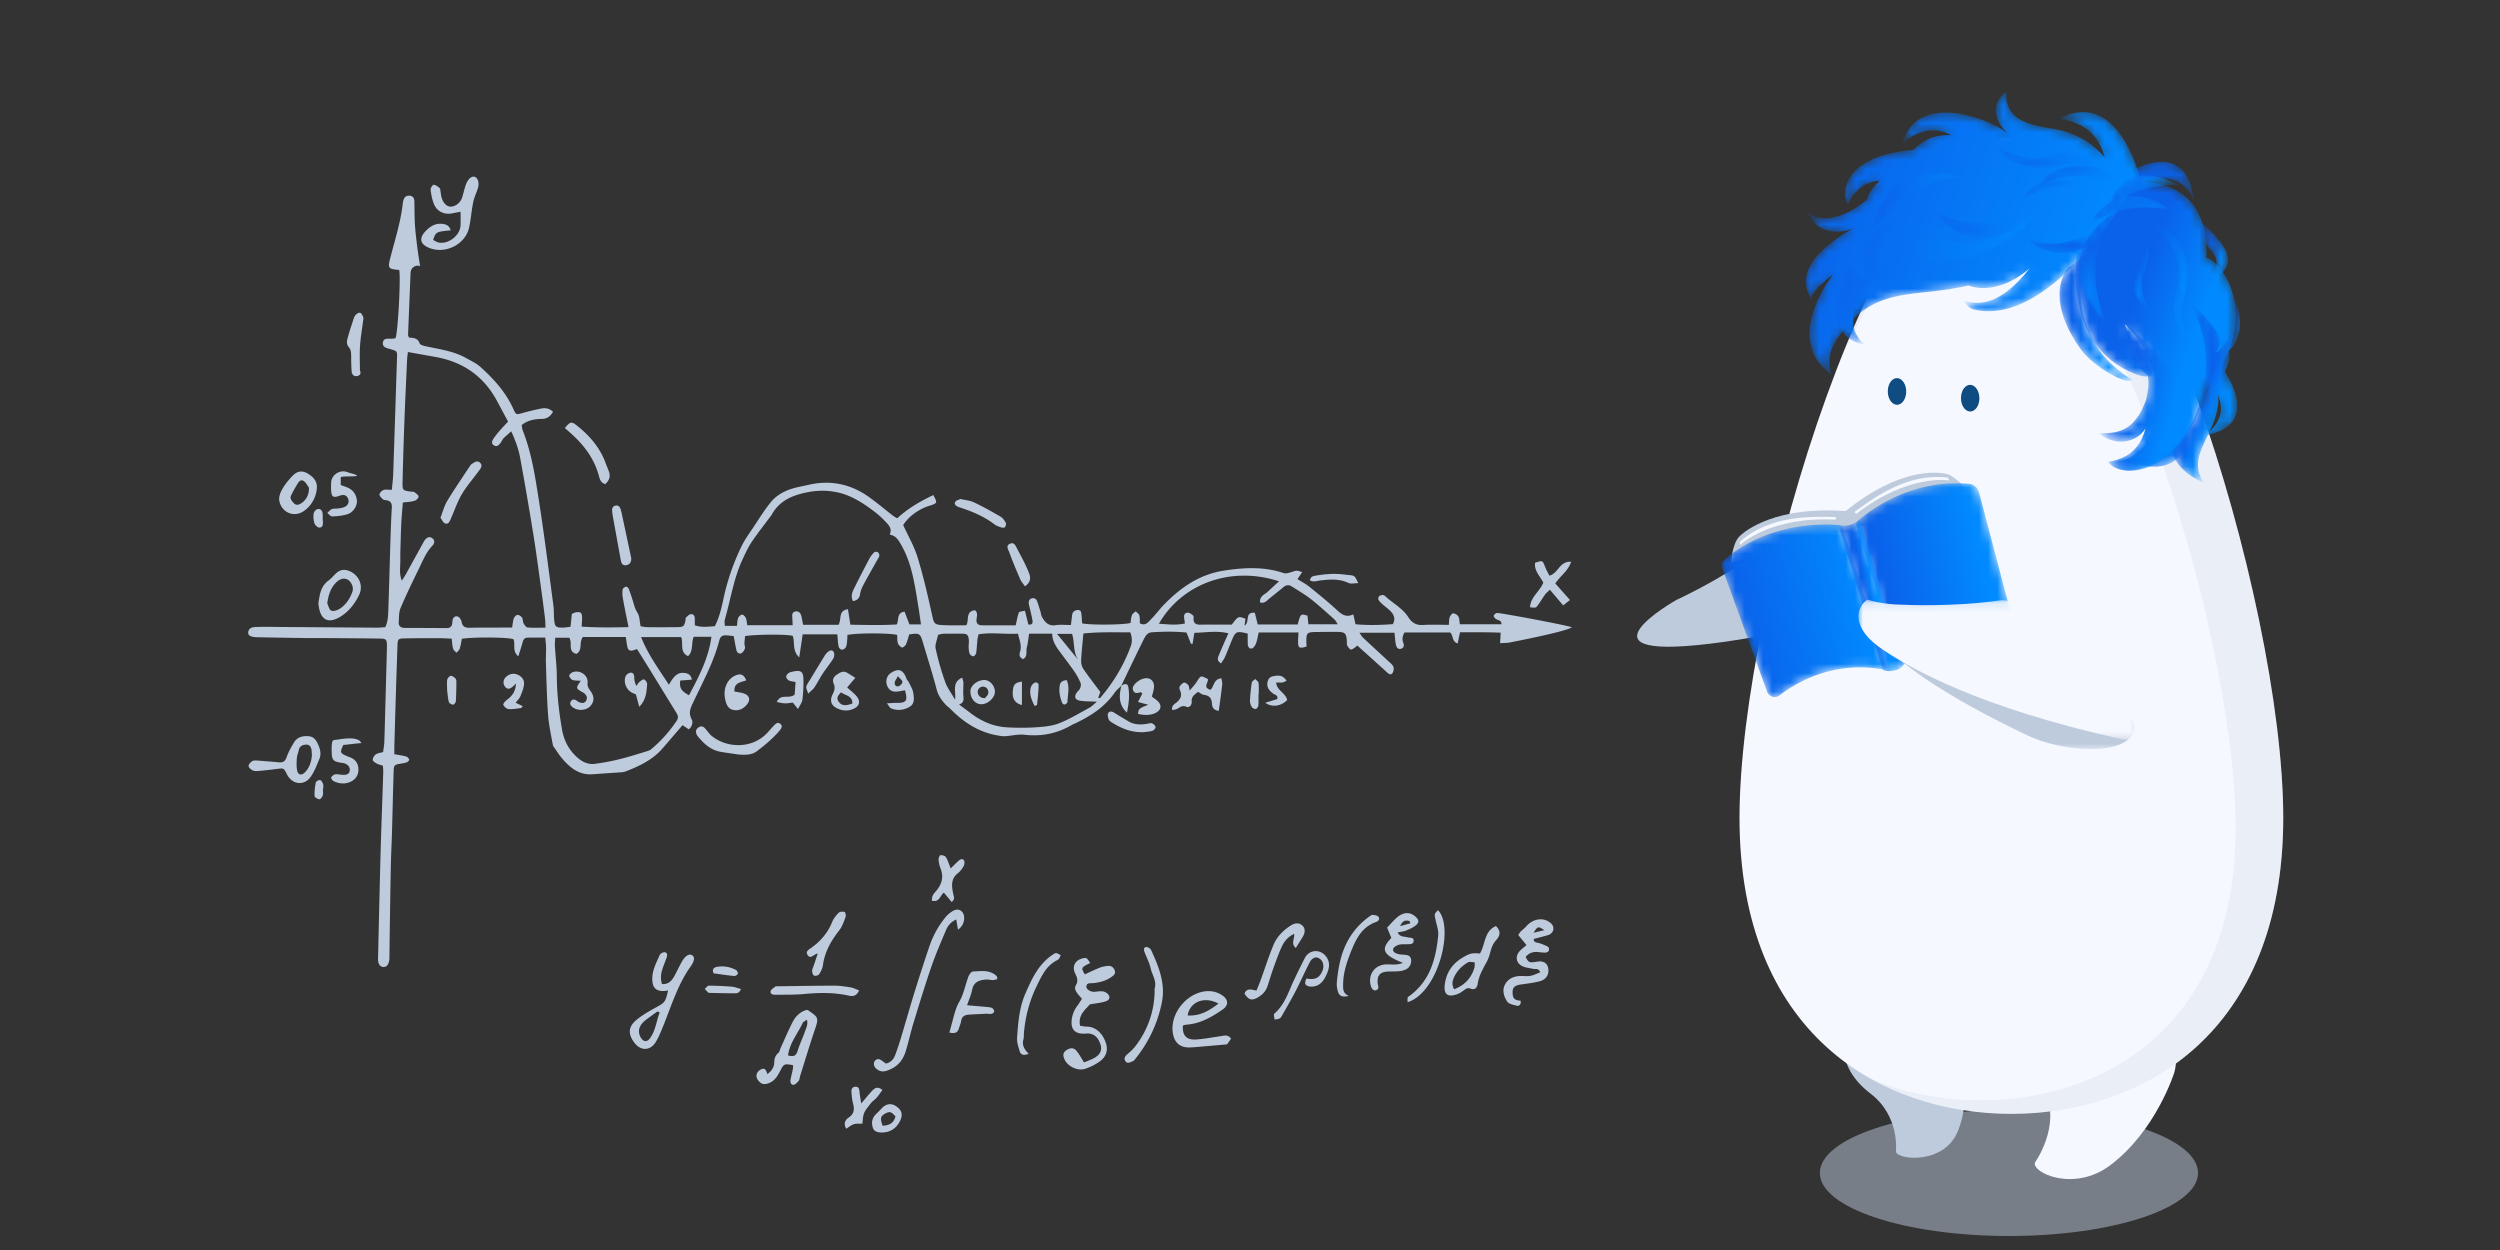 <svg xmlns="http://www.w3.org/2000/svg" xmlns:xlink="http://www.w3.org/1999/xlink" width="272px" height="136px" viewBox="0 0 272 136"><rect x="0" y="0" width="272" height="136" fill="#333333" stroke="none"/><defs><path id="a" d="M.031 4.276c.217 2.399 1.91 3.293 2.98 3.665C2.298 4.171 4.17.325 4.17.325S-.315.421.03 4.275"/><path id="d" d="M.295 2.798C.513 4.35 1.421 4.988 2.1 5.114 2.02 2.65 2.888.118 2.888.118h-.045C2.47.118-.065.212.296 2.798"/><path id="g" d="M4.144.294c-.14 1.365.118 4.27-3.82 6.797.42.115 4.37 2.087 6.454-1.456C8.758 2.267 4.563.284 4.173.284c-.017 0-.026.003-.029.01"/><path id="j" d="M.284 4.756c.272.075 2.798 1.158 4.153-1.146C5.779 1.328 2.853.23 2.853.23S2.98 2.454.283 4.756"/><path id="m" d="M4.332 2.146C1.712 3.295-.591 9.243.14 14.381c.62 4.36 2.566 7.248 6.275 8.757 1.334.542 1.887.228 2.034.038-.005-.177-3.185-4.824-3.033-5.421 5.852 5.832 3.839 15.244-1.756 14.965-.129.27 1.133 1.172 2.77.896 6.278-1.06 7.702-8.694 7.702-8.694 6.723-8.43 1.326-14.376.11-14.363.26-6.794-3.83-8.085-6.895-8.321.698-.217 4.082-1.356 5.55 2.016C12.486 1.032 11.004.073 9.385.073c-2.38 0-5.053 2.073-5.053 2.073"/><path id="p" d="M4.967 7.106c.44-.62.779-1.47-.283-2.832-.75-.963-1.114-1.333-2.38-2.468 3.19 6.61 1.185 12.543-2.102 15.933.255 1.268 1.238 2.559 3.536 3.594-1.345-1.829-.49-3.414.39-5.248 5.835-1.324 1.928-6.647 1.845-6.899.398-.73.6-1.546.426-2.23 1.698-1.653 1.514-4.321.123-6.757.648 1.968.6 5.952-1.555 6.907m-.04 7.073c.382-1.185.39-1.956.274-2.455.43.94.729 2.48-.89 3.975.227-.485.444-.989.616-1.52"/><path id="s" d="M5.575 6.175c.17 1.03.075 1.39-.168 2.631-1.313 3.695-3.398 3.656-5.084 3.67 1.562 1.434 4.034 1.1 5.005-.525-.6 2.34-2.08 3.307-4.035 3.617.634 1.32 5.23 2.198 8.849-3.392.73-1.128 1.111-4.436-7.408-12.052-.58 2.282 1.333 4.909 2.841 6.051"/><path id="v" d="M6.995 8.37C6.27 10.742 5.88 13.21 9 15.56c-1.297-1.63-2.012-3.005-1.461-5.253C10.072 2.325 2.178.494.304.306c5.565 1.644 7.318 5.27 6.691 8.063"/><path id="y" d="M1.762 3.344C.45 7.039.952 8.224 2.933 9.47c-.79-.727-1.347-2.728-.924-3.965C4.122.68.089.045.089.045c1.066.597 1.794 2.048 1.673 3.299"/><path id="B" d="M1.347 3.162C3.15 5.022.742 6.507.664 6.92 3.924 5.449 4.434 3.723.36.2c0 0-.618 1.12.987 2.962"/><path id="E" d="M21.962 4.607C19.92 2.913 11.936-.007 10.522 5.73c1.763-1.62 3.752-1.81 5.29-.928-2.734-.131-3.76 1.38-4.145 1.608-7 .548-8.055 4.187-7.1 5.99C5.33 10.503 7 9.725 8.026 9.768c-.451.445-1.297 1.35-1.355 2.018-2.31 1.981-4.968 2.67-6.41 1.473 1.063 2.582 3.76 2.165 4.884 1.686-4.14 2.358-6.212 4.947-4.596 7.668 0 0 .062-.938 2.39-2.628-.674.905-5.302 7.249-.108 10.916-.931-2.566.726-4.424 2.834-6.575 3.412-2.833 6.788-1.962 12.024-3.164 1.842.682 4.35.121 6.649-1.864-3.16 4.06-5.503 3.858-6.566 3.656-.293-.056-.49-.111-.578-.078.245.382.59.734.97.867 9.006 2.27 18.141-14.43 18.141-14.43S33.959-.44 27.51 3.032c4.155.466 4.79 3.549 5.01 4.179-1.212-1.396-2.98-2.668-5.525-3.09-2.546-.423-5.434-.864-5.158-4.121-1.752 1.438-1.4 3.14.124 4.607"/><path id="H" d="M3.68 8.02c-.932.084-1.835-.714-1.643-1.633-1.56 2.135-3.672 8.131 1.42 9.036-1.673-1.034-2.358-4.3 1.223-7.126-.147.872.62 1.71 1.726 1.447-1.502-1.983 1.939-2.136 3.106-3.78 1.47 1.205 7.262.274 11.012-3.103.423-.396 1.191-1.338 1.284-1.74-2.133 1.746-7.586 4.28-10.094 2.532 1.01-.026 2.593-1.475 2.806-2.954-3.526 3.923-8.983 2.214-9.242 6.625C3.15 4.045 8.443 1.136 9.282.171 2.862 2.854 2.387 5.516 3.679 8.02"/><path id="K" d="M.268 6.755C2.168 4.321 4.64.92 10.257.585c0 0-1.242-.381-2.857-.381-2.664 0-6.342 1.04-7.132 6.551"/><path id="N" d="M6.07 2.942c4.558-1.036 5.326.262 6.629 3.417-.355-1.77-.824-6.018-6.756-4.67-1.697.63-4.798.042-5.891-1.34 0 0 1.182 3.149 6.019 2.593"/><path id="Q" d="M11.723.768c.733-.487-1.902.651-3.72.821C3.325 2.09 1.4 1.316.157.297c4.492 6.696 11.565.47 11.565.47"/><path id="T" d="M.315 2.364C3.608-.217 7.531 1.307 7.531 1.307S6.668.726 5.895.367A6.08 6.08 0 0 0 4.155.1C1.89.1.537 1.557.316 2.364"/><path id="W" d="M.094 2.301c5.156-2.651 10.02.388 10.02.388s-1.003-1-1.945-1.678C6.891.35 5.701.096 4.645.096c-2.4 0-4.103 1.32-4.55 2.205"/><path id="Z" d="M2.826.255c-.428.509-1.301 1.293-1.722 1.419C-.201 3.342-.474 6.49 2.491 10.587c1.399 1.927 5.242 4.062 5.557 3.277-1.332-.768-2.775-2.082-3.492-3.131C1.582 6.376 2.43 2.425 3.017.22c.018-.067.008-.09-.015-.09-.054 0-.176.126-.176.126"/><path id="ac" d="M2.738 3.247C1.99 3.15 1.34 3.003.136 2.514c1.053 1.112 2.499 1.593 3.559 1.753 2.65.152 4.232-.862 6.005-3.984-3.994 3.502-6.962 2.964-6.962 2.964"/><path id="af" d="M1.283 3.475C-.353 6.57.136 9.01 3.319 12.822c-2.485-6.677-.165-9.94-.165-9.94.532-.844 1.08-1.542 2.38-2.72-2.044.66-3.464 2.131-4.25 3.313"/><path id="ai" d="M.28 4.218C2.21 2.155 4.3 1.046 8.298 1.076 6.859.346 5.672.058 4.693.058.979.058.279 4.218.279 4.218"/><path id="al" d="M.304 3.452C2.822 1.917 5.215 1.243 9.162 1.85 7.63.77 6.289.374 5.145.374 1.96.374.304 3.452.304 3.452"/><path id="ao" d="M.318 4.121A.9.9 0 0 0 0 4.797v.01a.86.86 0 0 0 .052.29L4.927 18.52a.874.874 0 0 0 1.353.4c1.75-1.353 5.887-3.866 11.417-2.795.178.034.33-.13.276-.303L13.34 1.22c-.154-.487-.125-.804-.634-.845a16.72 16.72 0 0 0-1.342-.052C8.739.323 4.12.875.318 4.121"/><path id="ar" d="M.326 4.128a.531.531 0 0 0-.155.554l4.616 15a.297.297 0 0 0 .498.116c4.215-4.256 9.425-4.27 11.352-4.104a.532.532 0 0 0 .561-.665L13.516 1.034A1.287 1.287 0 0 0 12.38.078c-.44-.036-.871-.053-1.294-.053C5.332.025 1.34 3.223.326 4.128"/><path id="au" d="M.095.764C.082.761 4.84 16.307 4.907 16.444c.143.393 1.937.28 2.282-.479C6.494 13.081 2.406.16 2.406.16s-.902.945-2.31.604"/><path id="ax" d="M.339.34h28.586v13.755H.34z"/><path id="az" d="M.007.112h30.427v15.23H.007z"/><linearGradient id="b" x1="35.538%" x2="64.232%" y1="36.58%" y2="51.853%"><stop offset="0%" stop-color="#0A62EB"/><stop offset="100%" stop-color="#018AFF"/></linearGradient><linearGradient id="e" x1="36.113%" x2="62.879%" y1="37.066%" y2="51.86%"><stop offset="0%" stop-color="#0A62EB"/><stop offset="100%" stop-color="#018AFF"/></linearGradient><linearGradient id="h" x1="19.418%" x2="90.824%" y1="42.601%" y2="64.763%"><stop offset="0%" stop-color="#0A62EB"/><stop offset="100%" stop-color="#018AFF"/></linearGradient><linearGradient id="k" x1="20.297%" x2="89.542%" y1="43.363%" y2="65.004%"><stop offset="0%" stop-color="#0A62EB"/><stop offset="100%" stop-color="#018AFF"/></linearGradient><linearGradient id="n" x1="34.604%" x2="62.831%" y1="42.357%" y2="58.157%"><stop offset="0%" stop-color="#0A62EB"/><stop offset="100%" stop-color="#018AFF"/></linearGradient><linearGradient id="q" x1="43.71%" x2="56.556%" y1="43.115%" y2="53.752%"><stop offset="0%" stop-color="#0A62EB"/><stop offset="100%" stop-color="#018AFF"/></linearGradient><linearGradient id="t" x1="31.688%" x2="69.878%" y1="45.868%" y2="63.801%"><stop offset="0%" stop-color="#0A62EB"/><stop offset="100%" stop-color="#018AFF"/></linearGradient><linearGradient id="w" x1="27.456%" x2="72.696%" y1="38.008%" y2="61.07%"><stop offset="0%" stop-color="#0A62EB"/><stop offset="100%" stop-color="#018AFF"/></linearGradient><linearGradient id="z" x1="41.768%" x2="58.244%" y1="41.993%" y2="57.864%"><stop offset="0%" stop-color="#0A62EB"/><stop offset="100%" stop-color="#018AFF"/></linearGradient><linearGradient id="C" x1="34.662%" x2="60.416%" y1="45.447%" y2="62.1%"><stop offset="0%" stop-color="#0A62EB"/><stop offset="100%" stop-color="#018AFF"/></linearGradient><linearGradient id="F" x1="1.805%" x2="90.44%" y1="41.688%" y2="63.611%"><stop offset="0%" stop-color="#0A62EB"/><stop offset="100%" stop-color="#018AFF"/></linearGradient><linearGradient id="I" x1="7.379%" x2="87.782%" y1="41.326%" y2="57.852%"><stop offset="0%" stop-color="#0A62EB"/><stop offset="100%" stop-color="#018AFF"/></linearGradient><linearGradient id="L" x1="11.035%" x2="87.836%" y1="43.827%" y2="58.463%"><stop offset="0%" stop-color="#0A62EB"/><stop offset="100%" stop-color="#018AFF"/></linearGradient><linearGradient id="O" x1="-0.905%" x2="104.042%" y1="40.189%" y2="54.681%"><stop offset="0%" stop-color="#0A62EB"/><stop offset="100%" stop-color="#018AFF"/></linearGradient><linearGradient id="R" x1="1.396%" x2="94.443%" y1="45.201%" y2="52.378%"><stop offset="0%" stop-color="#0A62EB"/><stop offset="100%" stop-color="#018AFF"/></linearGradient><linearGradient id="U" x1="6.716%" x2="95.005%" y1="47.667%" y2="55.716%"><stop offset="0%" stop-color="#0A62EB"/><stop offset="100%" stop-color="#018AFF"/></linearGradient><linearGradient id="X" x1="11.106%" x2="91.636%" y1="46.779%" y2="57.538%"><stop offset="0%" stop-color="#0A62EB"/><stop offset="100%" stop-color="#018AFF"/></linearGradient><linearGradient id="aa" x1="32.002%" x2="72.587%" y1="38.372%" y2="59.18%"><stop offset="0%" stop-color="#0A62EB"/><stop offset="100%" stop-color="#018AFF"/></linearGradient><linearGradient id="ad" x1="40.011%" x2="57.83%" y1="59.422%" y2="35.722%"><stop offset="0%" stop-color="#0A62EB"/><stop offset="100%" stop-color="#018AFF"/></linearGradient><linearGradient id="ag" x1="43.961%" x2="62.789%" y1="27.261%" y2="66.922%"><stop offset="0%" stop-color="#0A62EB"/><stop offset="100%" stop-color="#018AFF"/></linearGradient><linearGradient id="aj" x1="-1.32%" x2="89.135%" y1="62.32%" y2="33.845%"><stop offset="0%" stop-color="#0A62EB"/><stop offset="100%" stop-color="#018AFF"/></linearGradient><linearGradient id="am" x1="-0.707%" x2="94.879%" y1="55.289%" y2="44.351%"><stop offset="0%" stop-color="#0A62EB"/><stop offset="100%" stop-color="#018AFF"/></linearGradient><linearGradient id="ap" x1="10.708%" x2="87.319%" y1="57.052%" y2="40.264%"><stop offset="0%" stop-color="#0A62EB"/><stop offset="100%" stop-color="#018AFF"/></linearGradient><linearGradient id="as" x1="19.061%" x2="80.623%" y1="56.084%" y2="41.047%"><stop offset="0%" stop-color="#0A62EB"/><stop offset="100%" stop-color="#018AFF"/></linearGradient><linearGradient id="av" x1="45.211%" x2="54.946%" y1="52.965%" y2="48.21%"><stop offset="0%" stop-color="#0A62EB"/><stop offset="100%" stop-color="#018AFF"/></linearGradient></defs><g fill="none" fill-rule="evenodd"><path d="M0 0h272v136H0V0Z"/><path fill="#BECBDD" d="M239.143 127.619c0 3.787-9.21 6.857-20.572 6.857-11.36 0-20.571-3.07-20.571-6.857 0-3.787 9.21-6.857 20.571-6.857 11.362 0 20.572 3.07 20.572 6.857" opacity="0.5"/><path fill="#BECBDD" d="M213.552 61.057s-8.278 6.291-25.992 8.781c-17.63 2.477-5.16-4.57-5.16-4.57s7.68-3.498 11.211-7.36c3.53-3.861 25.743-.54 19.941 3.15m-.594 52.599s1.88 5.377-.04 9.624c-1.525 3.371-6.355 2.96-6.647 2.028 0 0 .49-3.849-2.765-6.329-3.673-2.797-4.292-7.179 1.231-8.855 6.244-1.895 8.22 3.532 8.22 3.532"/><path fill="#F5F8FE" d="M236.565 116.683s-1.968 6.336-6.971 10.096c-3.972 2.984-8.567.789-8.19-.297 0 0 2.806-3.898 1.14-7.624-1.667-3.727 1.44-9.144 8.239-8.888 7.687.29 5.782 6.713 5.782 6.713"/><path fill="#F5F8FE" d="M248.417 88.986c0 23.508-15.347 32.2-29.579 32.2-14.232 0-29.58-8.692-29.58-32.2 0-23.508 15.348-73.977 29.58-73.977 14.232 0 29.58 50.47 29.58 73.977"/><path fill="#BECBDD" d="M218.838 15.009c-6.505 0-13.242 10.546-18.641 24.24 4.634-10.028 10.045-17.21 15.295-17.21 13.348 0 27.743 46.426 27.743 68.051s-14.395 29.62-27.743 29.62c-4.06 0-8.213-.744-12.03-2.38 4.726 2.672 10.127 3.856 15.376 3.856 14.232 0 29.58-8.692 29.58-32.2 0-23.507-15.348-73.977-29.58-73.977" opacity="0.2"/><path fill="#0F4C81" d="M207.394 42.685c-.034.8-.508 1.406-1.06 1.353-.553-.052-.974-.743-.94-1.543.033-.8.507-1.406 1.06-1.353.552.053.973.744.94 1.543m7.961.733c-.033.8-.508 1.405-1.06 1.352-.553-.052-.974-.743-.94-1.543.033-.8.508-1.406 1.06-1.353.552.053.973.744.94 1.544"/><g transform="translate(198.762 28.571)"><mask id="c" fill="#fff"><use xlink:href="#a"/></mask><path fill="url(#b)" d="M.031 4.276c.217 2.399 1.91 3.293 2.98 3.665C2.298 4.171 4.17.325 4.17.325S-.315.421.03 4.275" mask="url(#c)"/></g><g transform="translate(199.524 30.095)"><mask id="f" fill="#fff"><use xlink:href="#d"/></mask><path fill="url(#e)" d="M.295 2.798C.513 4.35 1.421 4.988 2.1 5.114 2.02 2.65 2.888.118 2.888.118h-.045C2.47.118-.065.212.296 2.798" mask="url(#f)"/></g><g transform="translate(231.143 43.048)"><mask id="i" fill="#fff"><use xlink:href="#g"/></mask><path fill="url(#h)" d="M4.144.294c-.14 1.365.118 4.27-3.82 6.797.42.115 4.37 2.087 6.454-1.456C8.758 2.267 4.563.284 4.173.284c-.017 0-.026.003-.029.01" mask="url(#i)"/></g><g transform="translate(232.286 44.571)"><mask id="l" fill="#fff"><use xlink:href="#j"/></mask><path fill="url(#k)" d="M.284 4.756c.272.075 2.798 1.158 4.153-1.146C5.779 1.328 2.853.23 2.853.23S2.98 2.454.283 4.756" mask="url(#l)"/></g><g transform="translate(225.81 17.524)"><mask id="o" fill="#fff"><use xlink:href="#m"/></mask><path fill="url(#n)" d="M4.332 2.146C1.712 3.295-.591 9.243.14 14.381c.62 4.36 2.566 7.248 6.275 8.757 1.334.542 1.887.228 2.034.038-.005-.177-3.185-4.824-3.033-5.421 5.852 5.832 3.839 15.244-1.756 14.965-.129.27 1.133 1.172 2.77.896 6.278-1.06 7.702-8.694 7.702-8.694 6.723-8.43 1.326-14.376.11-14.363.26-6.794-3.83-8.085-6.895-8.321.698-.217 4.082-1.356 5.55 2.016C12.486 1.032 11.004.073 9.385.073c-2.38 0-5.053 2.073-5.053 2.073" mask="url(#o)"/></g><g transform="translate(236.095 31.238)"><mask id="r" fill="#fff"><use xlink:href="#p"/></mask><path fill="url(#q)" d="M4.967 7.106c.44-.62.779-1.47-.283-2.832-.75-.963-1.114-1.333-2.38-2.468 3.19 6.61 1.185 12.543-2.102 15.933.255 1.268 1.238 2.559 3.536 3.594-1.345-1.829-.49-3.414.39-5.248 5.835-1.324 1.928-6.647 1.845-6.899.398-.73.6-1.546.426-2.23 1.698-1.653 1.514-4.321.123-6.757.648 1.968.6 5.952-1.555 6.907m-.04 7.073c.382-1.185.39-1.956.274-2.455.43.94.729 2.48-.89 3.975.227-.485.444-.989.616-1.52" mask="url(#r)"/></g><g transform="translate(228.095 34.667)"><mask id="u" fill="#fff"><use xlink:href="#s"/></mask><path fill="url(#t)" d="M5.575 6.175c.17 1.03.075 1.39-.168 2.631-1.313 3.695-3.398 3.656-5.084 3.67 1.562 1.434 4.034 1.1 5.005-.525-.6 2.34-2.08 3.307-4.035 3.617.634 1.32 5.23 2.198 8.849-3.392.73-1.128 1.111-4.436-7.408-12.052-.58 2.282 1.333 4.909 2.841 6.051" mask="url(#u)"/></g><g transform="translate(230 22.476)"><mask id="x" fill="#fff"><use xlink:href="#v"/></mask><path fill="url(#w)" d="M6.995 8.37C6.27 10.742 5.88 13.21 9 15.56c-1.297-1.63-2.012-3.005-1.461-5.253C10.072 2.325 2.178.494.304.306c5.565 1.644 7.318 5.27 6.691 8.063" mask="url(#x)"/></g><g transform="translate(231.143 24.381)"><mask id="A" fill="#fff"><use xlink:href="#y"/></mask><path fill="url(#z)" d="M1.762 3.344C.45 7.039.952 8.224 2.933 9.47c-.79-.727-1.347-2.728-.924-3.965C4.122.68.089.045.089.045c1.066.597 1.794 2.048 1.673 3.299" mask="url(#A)"/></g><g transform="translate(239.143 24)"><mask id="D" fill="#fff"><use xlink:href="#B"/></mask><path fill="url(#C)" d="M1.347 3.162C3.15 5.022.742 6.507.664 6.92 3.924 5.449 4.434 3.723.36.2c0 0-.618 1.12.987 2.962" mask="url(#D)"/></g><g transform="translate(196.476 9.905)"><mask id="G" fill="#fff"><use xlink:href="#E"/></mask><path fill="url(#F)" d="M21.962 4.607C19.92 2.913 11.936-.007 10.522 5.73c1.763-1.62 3.752-1.81 5.29-.928-2.734-.131-3.76 1.38-4.145 1.608-7 .548-8.055 4.187-7.1 5.99C5.33 10.503 7 9.725 8.026 9.768c-.451.445-1.297 1.35-1.355 2.018-2.31 1.981-4.968 2.67-6.41 1.473 1.063 2.582 3.76 2.165 4.884 1.686-4.14 2.358-6.212 4.947-4.596 7.668 0 0 .062-.938 2.39-2.628-.674.905-5.302 7.249-.108 10.916-.931-2.566.726-4.424 2.834-6.575 3.412-2.833 6.788-1.962 12.024-3.164 1.842.682 4.35.121 6.649-1.864-3.16 4.06-5.503 3.858-6.566 3.656-.293-.056-.49-.111-.578-.078.245.382.59.734.97.867 9.006 2.27 18.141-14.43 18.141-14.43S33.959-.44 27.51 3.032c4.155.466 4.79 3.549 5.01 4.179-1.212-1.396-2.98-2.668-5.525-3.09-2.546-.423-5.434-.864-5.158-4.121-1.752 1.438-1.4 3.14.124 4.607" mask="url(#G)"/></g><g transform="translate(199.524 22.095)"><mask id="J" fill="#fff"><use xlink:href="#H"/></mask><path fill="url(#I)" d="M3.68 8.02c-.932.084-1.835-.714-1.643-1.633-1.56 2.135-3.672 8.131 1.42 9.036-1.673-1.034-2.358-4.3 1.223-7.126-.147.872.62 1.71 1.726 1.447-1.502-1.983 1.939-2.136 3.106-3.78 1.47 1.205 7.262.274 11.012-3.103.423-.396 1.191-1.338 1.284-1.74-2.133 1.746-7.586 4.28-10.094 2.532 1.01-.026 2.593-1.475 2.806-2.954-3.526 3.923-8.983 2.214-9.242 6.625C3.15 4.045 8.443 1.136 9.282.171 2.862 2.854 2.387 5.516 3.679 8.02" mask="url(#J)"/></g><g transform="translate(203.333 18.667)"><mask id="M" fill="#fff"><use xlink:href="#K"/></mask><path fill="url(#L)" d="M.268 6.755C2.168 4.321 4.64.92 10.257.585c0 0-1.242-.381-2.857-.381-2.664 0-6.342 1.04-7.132 6.551" mask="url(#M)"/></g><g transform="translate(217.048 15.238)"><mask id="P" fill="#fff"><use xlink:href="#N"/></mask><path fill="url(#O)" d="M6.07 2.942c4.558-1.036 5.326.262 6.629 3.417-.355-1.77-.824-6.018-6.756-4.67-1.697.63-4.798.042-5.891-1.34 0 0 1.182 3.149 6.019 2.593" mask="url(#P)"/></g><g transform="translate(210.19 22.476)"><mask id="S" fill="#fff"><use xlink:href="#Q"/></mask><path fill="url(#R)" d="M11.723.768c.733-.487-1.902.651-3.72.821C3.325 2.09 1.4 1.316.157.297c4.492 6.696 11.565.47 11.565.47" mask="url(#S)"/></g><g transform="translate(219.714 19.429)"><mask id="V" fill="#fff"><use xlink:href="#T"/></mask><path fill="url(#U)" d="M.315 2.364C3.608-.217 7.531 1.307 7.531 1.307S6.668.726 5.895.367A6.08 6.08 0 0 0 4.155.1C1.89.1.537 1.557.316 2.364" mask="url(#V)"/></g><g transform="translate(221.619 17.905)"><mask id="Y" fill="#fff"><use xlink:href="#W"/></mask><path fill="url(#X)" d="M.094 2.301c5.156-2.651 10.02.388 10.02.388s-1.003-1-1.945-1.678C6.891.35 5.701.096 4.645.096c-2.4 0-4.103 1.32-4.55 2.205" mask="url(#Y)"/></g><g transform="translate(223.905 27.429)"><mask id="ab" fill="#fff"><use xlink:href="#Z"/></mask><path fill="url(#aa)" d="M2.826.255c-.428.509-1.301 1.293-1.722 1.419C-.201 3.342-.474 6.49 2.491 10.587c1.399 1.927 5.242 4.062 5.557 3.277-1.332-.768-2.775-2.082-3.492-3.131C1.582 6.376 2.43 2.425 3.017.22c.018-.067.008-.09-.015-.09-.054 0-.176.126-.176.126" mask="url(#ab)"/></g><g transform="translate(220.095 23.238)"><mask id="ae" fill="#fff"><use xlink:href="#ac"/></mask><path fill="url(#ad)" d="M2.738 3.247C1.99 3.15 1.34 3.003.136 2.514c1.053 1.112 2.499 1.593 3.559 1.753 2.65.152 4.232-.862 6.005-3.984-3.994 3.502-6.962 2.964-6.962 2.964" mask="url(#ae)"/></g><g transform="translate(225.81 22.476)"><mask id="ah" fill="#fff"><use xlink:href="#af"/></mask><path fill="url(#ag)" d="M1.283 3.475C-.353 6.57.136 9.01 3.319 12.822c-2.485-6.677-.165-9.94-.165-9.94.532-.844 1.08-1.542 2.38-2.72-2.044.66-3.464 2.131-4.25 3.313" mask="url(#ah)"/></g><g transform="translate(228.857 19.048)"><mask id="ak" fill="#fff"><use xlink:href="#ai"/></mask><path fill="url(#aj)" d="M.28 4.218C2.21 2.155 4.3 1.046 8.298 1.076 6.859.346 5.672.058 4.693.058.979.058.279 4.218.279 4.218" mask="url(#ak)"/></g><g transform="translate(226.952 20.952)"><mask id="an" fill="#fff"><use xlink:href="#al"/></mask><path fill="url(#am)" d="M.304 3.452C2.822 1.917 5.215 1.243 9.162 1.85 7.63.77 6.289.374 5.145.374 1.96.374.304 3.452.304 3.452" mask="url(#an)"/></g><path fill="#BECBDD" d="M214.068 53.403s-1.255-1.604-2.302-1.845c-1.044-.241-5.162-.641-10.903 4.007l-.192.036c-7.32-.532-10.775 2.049-11.494 2.84-.723.794-.842 2.828-.842 2.828l11.874-3.37c1.123.181 1.937-.563 1.937-.563l11.922-3.933Z"/><g transform="translate(187.333 56.742)"><mask id="aq" fill="#fff"><use xlink:href="#ao"/></mask><path fill="url(#ap)" d="M.318 4.121A.9.9 0 0 0 0 4.797v.01a.86.86 0 0 0 .052.29L4.927 18.52a.874.874 0 0 0 1.353.4c1.75-1.353 5.887-3.866 11.417-2.795.178.034.33-.13.276-.303L13.34 1.22c-.154-.487-.125-.804-.634-.845a16.72 16.72 0 0 0-1.342-.052C8.739.323 4.12.875.318 4.121" mask="url(#aq)"/></g><path fill="#F5F8FE" d="M199.768 56.249c-2.467-.029-7.138-.307-10.5 2.73-.004-.015.06.318.06.318s3.195-3.144 10.383-2.758l.057-.29Z"/><g transform="translate(201.81 52.551)"><mask id="at" fill="#fff"><use xlink:href="#ar"/></mask><path fill="url(#as)" d="M.326 4.128a.531.531 0 0 0-.155.554l4.616 15a.297.297 0 0 0 .498.116c4.215-4.256 9.425-4.27 11.352-4.104a.532.532 0 0 0 .561-.665L13.516 1.034A1.287 1.287 0 0 0 12.38.078c-.44-.036-.871-.053-1.294-.053C5.332.025 1.34 3.223.326 4.128" mask="url(#at)"/></g><path fill="#F5F8FE" d="M201.747 55.706c2.012-1.43 5.693-4.316 10.188-3.736-.007-.013.13.296.13.296s-4.415-.765-10.105 3.645l-.213-.205Z"/><g transform="translate(199.905 56.36)"><mask id="aw" fill="#fff"><use xlink:href="#au"/></mask><path fill="url(#av)" d="M.095.764C.082.761 4.84 16.307 4.907 16.444c.143.393 1.937.28 2.282-.479C6.494 13.081 2.406.16 2.406.16s-.902.945-2.31.604" mask="url(#aw)"/></g><g transform="translate(203.333 67.408)"><mask id="ay" fill="#fff"><use xlink:href="#ax"/></mask><path fill="#BECBDD" d="M17.275 12.61C9.02 8.708.843 3.703.34.34c0 0 4.399 6.551 19.302 5.036-2.627 2.66 10.732 3.537 9.154 6.923-1.23 2.643-7.933 2.039-11.52.31" mask="url(#ay)"/></g><g transform="translate(202.19 65.123)"><mask id="aA" fill="#fff"><use xlink:href="#az"/></mask><path fill="#F5F8FE" d="M28.69 15.31C12.973 11.819 5.804 7.618 2.834 5.678-1.033 3.151-.172.888.987.112c0 0 1.505.54 3.894.56 0 0 5.229.277 10.41-.462 5.18-.739 20.222 15.939 13.398 15.1" mask="url(#aA)"/></g><path fill="#BECBDD" d="M97.504 120.363c.635.429.76.952.395 1.644-.421.797-1.052 1.202-1.977 1.212-.343-.018-.803-.04-.959-.534-.162-.514-.096-1.016.306-1.429.205-.21.423-.41.62-.627.489-.544 1.06-.642 1.615-.266Zm-4.419-2.129c.369-.002.405.277.43.568.032.346.1.688.187 1.253.471-.55.787-.94 1.126-1.31.292-.316.608-.622 1.18-.158-.205.28-.39.567-.612.822-.195.226-.463.392-.646.625-.825 1.047-.818 1.052-.918 2.219-.31.014-.641-.03-.93.06-.29.09-.54.312-.83.49-.345-.577-.068-.992.241-1.196.64-.424.665-.926.494-1.569-.107-.402-.138-.828-.17-1.245-.023-.3.1-.556.448-.559Zm3.23 2.921c-.521.28-.577.512-.283 1.322.691-.021 1.206-.275 1.396-1.002-.452-.53-.628-.58-1.114-.32ZM87.77 109.88c.073.015.109.012.132.027 1.197.807 1.183.854.729 2.194-.56 1.65-1.058 3.322-1.581 4.984-.054.172-.05.387-.157.513-.159.187-.407.45-.592.432-.324-.033-.332-.374-.275-.656.073-.353.164-.702.234-1.055.027-.14.02-.286.028-.423-.91-.18-.995-.16-1.349.516-.311.595-.615 1.183-1.303 1.44-.5.186-.812.108-1.132-.287-.326-.403-.244-.887.198-1.158.41-.252.616-.148.777.448.495-.304.763-.815.762-1.265-.001-.486.142-.767.466-1.061.121-.11.142-.325.216-.488.425-.933.825-1.878 1.287-2.793.333-.66.837-1.175 1.56-1.368Zm17.133-9.997c-.017.443-.15.88-.673 1.27l-.19-1.113c-.553.242-.9.653-1.109 1.146-.562 1.328-1.138 2.654-1.606 4.015-.695 2.02-1.317 4.066-1.941 6.109-.317 1.035-.539 2.1-.864 3.132-.328 1.04-1.024 1.749-2.107 2.072-.436.13-.774.026-1.086-.252-.285-.255-.327-.646-.1-.88.248-.253.496-.141.733.025.146.103.287.212.423.312.56-.122.851-.497 1.026-.964.221-.591.42-1.192.603-1.796.52-1.729 1.01-3.466 1.543-5.19a218.58 218.58 0 0 1 1.536-4.726 10.198 10.198 0 0 1 1.826-3.308 2.94 2.94 0 0 1 .765-.622c.705-.417 1.245.138 1.22.77Zm13.706 4.896c-.99.478-1.013.526-.576 1.23.54-.246 1.075-.512 1.63-.73.277-.11.586-.159.885-.186.385-.035.635.176.744.535.098.326-.115.485-.353.654-.615.44-1.31.619-2.05.687-.278.026-.672-.076-.688.384-.01.281.456.573.837.556.3-.014.603-.08.899-.053.195.018.416.12.56.254.328.307.269.678-.19.834-.497.17-1.04.207-1.734.333-.45.561-1.313 1.113-1.056 2.332.236.03.49.084.747.088.902.014 1.673.666 2.047 1.753.275.798.065 1.533-.699 2.064a6.174 6.174 0 0 1-1.537.77c-.8.27-1.876-.23-2.24-.99-.158-.331-.251-.7.121-.984.346-.262.771-.385 1.084-.066.34.347.555.813.905 1.35.316-.137.773-.288 1.178-.524.568-.33.795-.834.629-1.37-.184-.593-.492-1.117-1.187-1.239-.204-.036-.421-.005-.632 0-.954.019-1.413-.45-1.343-1.392a3.118 3.118 0 0 1 .646-1.667c.162-.216.299-.452.48-.73-.166-.196-.346-.387-.5-.596-.205-.275-.354-.566-.145-.915.242-.406.144-.773-.064-1.184-.429-.848-.03-1.565.909-1.735.292-.053.368.006.693.537Zm6.628-1.426c.836 1.816 1.592 3.648 1.168 5.73a14.024 14.024 0 0 1-2.788 6c-.11.138-.217.326-.365.377-.26.088-.587.342-.816-.018-.2-.315.001-.553.25-.77.294-.256.595-.517.83-.823 1.3-1.7 2.012-3.62 2.103-5.757.007-.18 0-.36 0-.52.264-.815-.255-1.466-.417-2.181-.137-.604-.427-1.175-.656-1.757-.095-.242-.167-.527.139-.596.157-.036.476.152.552.315Zm-37.442 7.588c-.2.147-.399.218-.46.352-.536 1.16-1.42 2.171-1.595 3.54.612.173.885.026 1.043-.503.216-.718.557-1.398.8-2.11.126-.374.353-.752.212-1.28Zm27.62-7.007c-.107.171-.172.428-.326.5-1.233.578-1.748 1.728-2.287 2.83-.79 1.61-1.242 3.328-1.396 5.117-.02.24.005.49-.06.717-.177.616.11 1.086.576 1.557-.516.194-.853.141-.98-.28-.148-.485-.321-1.004-.284-1.494.12-1.62.239-3.263.9-4.771.686-1.57 1.396-3.153 2.895-4.185.44-.303.439-.303.962.009Zm-43.093-.331c.299.043.303.325.21.58-.156.423-.326.842-.467 1.27-.171.52-.215 1.048-.047 1.609.755.061 1.108-.406 1.4-.954.254-.477.483-.968.749-1.44.397-.704.83-.956 1.167-.716.266.189.245.585-.2 1.21-1.42 1.998-2.1 4.323-3.007 6.547-.228.556-.455 1.12-.762 1.635-.601 1.01-1.667 1.028-2.366.076-.687-.934-.654-1.706.246-2.452.623-.516 1.344-.926 2.057-1.323 1.058-.588 1.071-.566 1.392-1.88-1.296.234-1.795-.253-1.717-1.485.056-.872.47-1.608.8-2.375.068-.157.376-.327.545-.302Zm59.513 4.253a2.65 2.65 0 0 1 1.165.449c.675.47.68 1.078.008 1.54-1.177.812-2.408 1.528-3.894 1.634-.118.009-.234.048-.35.078-.026.007-.047.036-.07.055-.056 1.076.4 1.564 1.502 1.482.876-.065 1.744-.236 2.615-.36.382-.054.785-.21 1.133.274l-.443.618c-.873.076-1.585.14-2.298.2-.602.05-1.204.122-1.807.136-.927.02-1.517-.438-1.733-1.29-.605-2.383 1.727-5.095 4.172-4.816Zm-60.3 2.187c-.363.262-.73.52-1.09.788-.169.126-.34.255-.485.408-.472.503-.56 1.033-.282 1.572.28.542.7.629 1.051.136.6-.837.69-1.863 1.045-2.793l-.239-.111Zm36.778-3.952c.069.055.13.127.173.204.025.045.004.115.004.243-.155.032-.317.093-.48.093-.24.001-.484-.075-.722-.057-.735.053-1.35.245-1.52 1.115-.107.552-.347 1.079-.55 1.682.815.07 1.553.13 2.289.202.306.03.617.08.668.485-.21.395-.577.218-.889.235-.635.035-1.272.058-1.907.102-.435.03-.739.214-.809.695-.039.265-.163.517-.234.778-.128.465-.421.617-1.044.474.09-.332.154-.585.227-.837.247-.86.4-1.727.868-2.544.47-.821.637-1.81.977-2.71.084-.223.32-.546.498-.553.835-.035 1.714-.203 2.45.393Zm35.993-1.985c.467.651.301 1.334 0 1.977-.3.644-.711 1.209-1.526 1.259a1.209 1.209 0 0 1-.449-.05c-.372-.125-.412-.32-.195-.828.912.16 1.36-.027 1.7-.734.076-.16.135-.343.143-.518.02-.417-.127-.78-.52-.977-.327-.163-.714-.007-.96.468-.543 1.041-1.015 2.118-1.552 3.162-.454.88-.958 1.736-1.446 2.6-.073.13-.16.284-.283.346-.161.08-.364.081-.55.117-.01-.22-.121-.552-.018-.641 1.172-1.014 1.563-2.459 2.191-3.773a91.48 91.48 0 0 1 1.115-2.267c.489-.956 1.713-1.03 2.35-.14Zm-15.093 6.374c1.3.09 2.315-.483 3.355-1.291-1.542-.832-3.103-.196-3.355 1.29Zm39.23-10.237c.321.192.61.437.561.856-.043.37-.32.571-.662.668-.487.139-.98.26-1.485.393.032.437.352.37.593.446.338.109.673.242.982.413.084.046.128.29.084.401-.041.105-.22.213-.343.22-.27.014-.545-.03-.817-.058-.552-.056-1.016.099-1.369.531.343.64.383.654 1.313.508.72-.113 1.163.255 1.17.973.004.542-.32 1.005-.952 1.168-.644.166-1.312.25-1.974.34-.85.115-1.055.384-.95 1.18.057.441.355.524.68.577l.178.028c.038.473-.194.594-.447.53-.362-.093-.847-.183-1.019-.442-.383-.582-.6-1.289-.182-1.962.36-.58.954-.81 1.63-.824.365-.007.74.048 1.091-.019.36-.068.7-.25 1.055-.384-.189-.482-.505-.317-.747-.37-.435-.096-.914-.13-1.286-.341-.635-.36-.686-1.083-.186-1.615.205-.217.45-.397.722-.634l-.893-1.092c.06-.09.133-.248.247-.367.199-.208.447-.374.633-.592.625-.732 1.634-.973 2.373-.532Zm-11.991-1.214c1.8 1.817.046 8.96-3.304 10.01 0-.18-.033-.352.012-.502.03-.096.17-.163.267-.235 2.176-1.636 2.8-4.002 3.05-6.51.056-.576-.182-1.183-.301-1.772-.12-.587-.128-.585.276-.99Zm-14.733 1.69c.303.296.305.74-.002 1.244-.23.377-.467.75-.732 1.174-.563-.47-.116-.993-.178-1.536a2.69 2.69 0 0 0-1.302 1.3c-.373.778-.656 1.599-.95 2.41-.236.65-.43 1.316-.647 1.973-.19.575-.583.98-1.108 1.264-.639.345-.95.242-1.4-.446.24-.626.745-.443 1.305-.329.158-.394.321-.772.462-1.159.463-1.271.873-2.564 1.39-3.813.363-.874 1.033-1.552 1.833-2.078.53-.35.986-.34 1.33-.004Zm7.649-1.18c.213.018.5.068.61.213.18.237-.002.467-.258.558-1.457.517-2.106 1.683-2.649 3.016-.493 1.213-.92 2.418-.938 3.733-.007.495-.053 1.02.62 1.294-.68.162-1.017.041-1.17-.432a2.689 2.689 0 0 1-.136-1.064c.159-1.594.44-3.165 1.243-4.59a7.83 7.83 0 0 1 2.276-2.535c.121-.087.274-.204.402-.193Zm-58.622 7.701c.603 0 1.21.09 1.808.187.304.05.59.21.916.331-.258.582-.63.678-1.088.574-1.614-.365-3.238-.34-4.877-.188-1.024.096-2.06.073-3.093.084-.267.003-.635-.025-.562-.399.039-.197.339-.347.53-.508.037-.03.118-.011.179-.012 2.062-.027 4.124-.068 6.187-.069Zm72.014-6.487c.483.488.546.952.006 1.553-.383.427-.52.885-.65 1.396a4.662 4.662 0 0 1-.435 1.087c-.396.715-.785 1.426-.908 2.247-.065.432-.309.699-.748.531-.324-.123-.5-.013-.73.16-.24.179-.5.355-.78.452-1.018.355-1.455-.002-1.324-1.056.16-1.281.8-2.254 1.918-2.92.805-.481 1.022-.536 1.904-.459.61-.964.43-2.42 1.747-2.991Zm-85.642 6.489c.84.003 1.683.044 2.521.11.31.026.612.157.98.256-.211.539-.554.459-.836.46-.814.003-1.628-.021-2.442-.037-.09-.002-.207.016-.265-.032-.147-.118-.267-.268-.398-.406.147-.123.294-.352.44-.351Zm76.894-7.503c.364.334.421.594.056.913-.304.266-.707.434-1.089.593-.262.109-.562.13-.912.203.26.541.714.418 1.054.529.263.086.714-.043.684.399-.027.392-.426.343-.725.358-.303.015-.623-.025-.905.06-.231.069-.55.256-.595.444-.083.36.284.485.576.572.17.05.36.032.54.058.323.046.688.013.813.435.105.355-.07.895-.434 1.106a2.02 2.02 0 0 1-.765.25c-.42.049-.849.027-1.274.044-.878.037-1.217.41-1.146 1.253.003.03.008.06.013.09.046.259.186.553-.187.689-.277.1-.506-.144-.607-.625-.25-1.18.545-2.172 1.764-2.186.53-.006 1.07.111 1.764-.16-2.201-.887-2.45-1.457-1.26-2.72l-.46-1.12c.345-.359.675-.748 1.053-1.083.704-.625 1.45-.647 2.042-.102Zm5.69 4.972c-.683.402-1.225.961-1.54 1.703-.156.368-.218.739.044 1.217 1.18-.448 1.88-1.238 2.213-2.357.054-.18.02-.387.026-.582-.25 0-.557-.09-.743.019Zm-79.645.813c.123.064.256.301.225.414-.033.116-.27.263-.404.25-.743-.07-1.483-.186-2.232-.288-.197-.409-.018-.64.385-.71a3.17 3.17 0 0 1 2.026.334Zm11.832-6.305c.09.026.172.388.113.544-.19.504-.365 1.044-.69 1.459-.894 1.137-1.582 2.34-1.779 3.796-.046.343-.221.688-.413.982-.081.124-.405.21-.54.148-.13-.061-.22-.333-.22-.514-.002-.2.119-.4.185-.6.132-.394.262-.788.431-1.299-.5.12-.79.665-1.112.162-.255-.399.16-.593.413-.777 1.003-.728 1.783-1.614 2.248-2.777.152-.382.43-.734.72-1.032.126-.128.448-.148.644-.092ZM44.588 21.291c.366.036.491.305.498.646.018.904.007 1.81.072 2.711.073 1.017.333 3.044.509 4.048.096.553 0 0-.582.305-.298.157-.406.42-.419.75-.086 2.228-.182 4.456-.269 6.684-.003.083.056.167.101.294.468.03.948.037 1.158.63.06.17.444.27.697.324 1.486.314 3.006.514 4.356 1.274.527.297 1.099.556 1.541.95 1.477 1.32 2.792 2.779 3.613 4.611.276.617.307.605.965.425a30.293 30.293 0 0 1 2.039-.492c.453-.09.898-.035 1.3.347-.283.505-.63.767-1.227.779-.76.015-1.515.14-2.18.666.037.2.042.414.116.6.92 2.316 1.307 4.763 1.692 7.194.623 3.93 1.11 7.88 1.64 11.823.069.507.036 1.026.082 1.536.074.814.19.906 1.035.882.237-.007.473-.055.745-.088.05-.485.097-.927.147-1.392.15-.064.282-.154.423-.175.537-.077.675.03.688.542.008.296-.023.592-.042 1.014 1.695.107 3.34.092 5.096.053-.222-1.12-.43-2.11-.61-3.107a3.32 3.32 0 0 1-.035-.975c.015-.126.215-.276.36-.323.075-.023.274.137.316.25.2.535.38 1.079.538 1.627.099.343.206.65.41.969.236.37.22.897.336 1.467.179.025.438.092.698.095 1.096.012 2.193.014 3.289 0 .684-.008.757-.083.903-.757.019-.088-.022-.218.027-.264.159-.152.332-.355.527-.389.265-.046.446.154.452.445.006.237.002.475.002.762.71.253 1.425.146 2.177.103.483-.956.726-1.978.944-3.006a24.853 24.853 0 0 1 1.972-5.713c.34-.701.81-1.344 1.246-1.997.654-.978 1.267-1.995 2.023-2.891.427-.506 1.061-.908 1.683-1.168.745-.312 1.573-.437 2.37-.619 2.322-.527 4.47-.097 6.41 1.25.943.654 1.817 1.407 2.726 2.11.14.108.302.186.473.29 1.14-1.055 2.436-1.82 3.933-2.53.123.285.306.533.302.778-.002.117-.344.278-.555.335-1.23.333-2.424 1.179-3.032 2.15.54 1.184 1.19 2.294 1.558 3.489.61 1.983 1.08 4.012 1.528 6.04.286 1.3.22 1.326 1.577 1.373.726.026 1.454.005 2.203.005.099-.164.128-.366.15-.573l.02-.206c.045-.41.139-.79.776-.862.34.285.202.66.166 1.003-.044.43.165.635.567.638 1.24.012 2.481.004 3.696.004.13-.558.194-.997.351-1.4.043-.11.366-.114.654-.192l.371 1.5c.47.075.494-.198.441-.49-.08-.445-.192-.884-.292-1.325-.026-.117-.067-.232-.087-.35-.047-.288-.025-.573.302-.67.316-.095.523.08.62.38.113.343.222.686.327 1.032.061.2.073.426.173.603.322.572.705 1.022 1.499.894.501-.08 1.027-.015 1.646-.015.045-.36.094-.676.12-.993.024-.3.138-.522.447-.608.272-.076.51-.027.559.281.058.374.065.757.094 1.134.706.202 4.491.182 5.27-.04.044-.272.053-.578.154-.852.06-.164.262-.277.4-.412.138.139.351.257.396.421.077.28.049.59.064.883.591.318.897-.115 1.19-.41l.37-.4.705-.83c.12-.136.241-.27.368-.4 1.809-1.856 3.859-3.287 6.521-3.695 2.188-.336 4.344-.453 6.486.269.27.091.643-.045.948-.14.471-.147.464-.17 1.07.035l-.514.763c.455.288.912.52 1.302.835 1.036.837 2.074 1.678 3.05 2.581.51.472.988.773 1.726.418l.239 1.075c1.354.13 2.705.087 4.059-.01.304-.538.143-.98-.196-1.358-.259-.287-.593-.505-.882-.767-.175-.158-.36-.321-.479-.519-.055-.092-.01-.31.071-.398.082-.09.262-.114.402-.126.079-.007.182.05.245.11.226.215.47.41.72.602l.5.38c.496.383.973.788 1.317 1.333.37.584.847.876 1.581.832.931-.056 1.868-.013 2.816-.013.036-.37.016-.624.097-.84.064-.171.262-.423.383-.413.2.016.462.171.557.344.123.221.107.518.161.846h4.535c-.009-.449-.348-.415-.56-.544-.133-.082-.307-.262-.292-.377.016-.12.23-.297.366-.306.18-.01 1.894.287 3.701.627l.572.108c1.907.364 3.75.741 3.848.82-.454.394-4.952 1.307-6.74 1.652-.316.06-.646.052-1.05.081.023-.398.04-.713.063-1.147-1.475-.06-2.939-.041-4.422-.047-.06.277-.111.519-.16.753l-.1.464c-.638-.193-.443-.803-.804-1.191h-4.975c-.248.42-.276.786-.12 1.176.106.27.012.51-.25.592-.344.108-.513-.158-.568-.432-.081-.407-.101-.826-.156-1.308h-3.807c.162.237.236.396.355.508.904.849 1.82 1.685 2.726 2.531.22.206.495.4.607.658.083.194.022.538-.111.713-.189.245-.41.06-.607-.12-1.047-.96-2.108-1.906-3.213-2.902-.057.054-.123.139-.21.192-.162.1-.367.282-.497.243-.163-.049-.29-.273-.391-.446-.055-.092-.023-.235-.029-.355-.049-.975-.17-1.106-1.116-1.115-.762-.008-1.523.009-2.285.014-.9.006-1.01.107-1.014.969 0 .206.022.411.033.608-.793.244-.925.17-.928-.515-.002-.32.028-.64.046-1.012h-4.333c-.096.413-.152.826-.296 1.207-.083.218-.293.52-.475.542-.322.037-.418-.284-.422-.578-.005-.355-.001-.711-.001-1.049-1.213-.299-1.321-.252-1.734.742-.256.612-.49 1.234-.757 1.842-.1.226-.265.424-.413.654-.45-.27-.368-.561-.253-.845.193-.475.4-.945.604-1.416.13-.301.267-.6.45-1.011-1.281-.307-2.472-.08-3.704-.047l-.19 1.194-.176-.001-.483-1.225c-1.243-.131-2.513-.111-3.782-.027-.538.036-.735.492-.935.892-.566 1.135-1.113 2.279-1.665 3.42l-.367.766-.356.749-.135.132c-.208.196-.426.386-.585.615-1.088 1.573-2.637 2.553-4.329 3.356-.082.039-.174.06-.251.106-1.618.974-3.354 1.325-5.244 1.11-.674-.075-1.377.113-2.07.158-.238.015-.483-.025-.722-.063-2.137-.334-3.831-1.45-5.3-2.96-.126-.13-.29-.223-.411-.355-.454-.488-.843-.987-1.024-1.672-.46-1.748-1.009-3.472-1.523-5.205-.275-.928-.379-.986-1.473-.817-.112.357-.196.738-.355 1.084-.072.157-.352.375-.437.339a.864.864 0 0 1-.445-.478c-.086-.28-.052-.594-.069-.887-.76-.22-4.377-.229-5.413-.003-.014.246-.016.513-.049.776-.025.204-.046.43-.15.596-.079.126-.295.25-.432.233-.128-.016-.306-.205-.333-.343-.078-.41-.092-.833-.138-1.326h-3.768l-.377 2.507c-.796-.744-.442-1.642-.709-2.34-.55-.185-3.919-.178-5.18.024-.025.253-.066.535-.073.82-.005.178.105.379.052.53-.07.199-.217.44-.394.516-.258.11-.472-.082-.532-.349-.107-.467-.185-.94-.294-1.515-.242-.026-.532-.073-.824-.086-.37-.016-.625.11-.73.518-.455 1.767-1.22 3.406-2.012 5.035l-.528 1.086c-.088.181-.175.362-.261.544-.294.62-.63 1.21-.214 1.956.16.287.071.772-.32 1.092l-.676-.457c-.752.874-1.473 1.723-2.205 2.561-1.07 1.225-2.498 1.892-3.978 2.47-.14.055-.296.08-.446.092-1.032.076-2.066.133-3.096.218-1.558.129-2.57-.747-3.469-1.827-.25-.3-.457-.637-.68-.96-.086-.123-.211-.245-.235-.383-.19-1.091-.44-2.18-.52-3.281-.138-1.893-.174-3.793-.238-5.69-.018-.542.025-1.085.02-1.628-.004-.322-.05-.644-.087-1.095-.687 0-1.313-.01-1.939.002-.324.006-.457.223-.534.52-.123.478-.286.946-.461 1.513-.71-.596-.278-1.315-.53-1.862-.57-.218-4.29-.26-5.611-.046-.07.334-.12.715-.235 1.076-.054.169-.235.298-.359.445-.125-.15-.313-.282-.362-.453-.09-.312-.098-.646-.155-1.087-.497-.018-.97-.049-1.445-.049-1.217 0-2.436 0-3.654.024-.728.015-.77.067-.797.783a1014.83 1014.83 0 0 0-.178 5.424c-.057 1.838-.11 3.676-.162 5.514l-.003.16v.335l.002.383c.477.088.892.141 1.291.251.138.038.274.203.331.342.023.055-.153.241-.272.29-.193.08-.411.102-.621.138-.749.128-.783.139-.808.917-.07 2.2-.116 4.4-.178 6.6-.034 1.174-.099 2.348-.123 3.522-.05 2.409-.083 4.817-.12 7.226-.015.964-.023 1.928-.035 2.893 0 .06-.002.12-.01.18-.068.549-.315.832-.685.79-.357-.04-.556-.355-.543-.903.09-3.86.172-7.72.278-11.578.08-2.893.194-5.785.287-8.678.008-.236-.024-.473-.04-.737-.253-.088-.495-.137-.7-.251-.168-.095-.415-.275-.408-.404a.857.857 0 0 1 .34-.578c.209-.143.502-.167.797-.254.047-.398.122-.782.134-1.168.099-3.377.187-6.754.278-10.131.003-.09.007-.182.004-.272-.016-.66-.082-.763-.716-.773-1.978-.033-3.957-.04-5.936-.055-.67-.005-1.34.008-2.009-.002a658.312 658.312 0 0 1-5.477-.091c-.705-.016-1.015-.206-.956-.566.084-.517.539-.536.923-.55.76-.03 1.523-.008 2.284-.002 3.595.026 7.19.055 10.785.077.3.002.6-.034.92-.053.308-.653.31-1.32.334-1.97.09-2.563.152-5.127.233-7.69.035-1.114.078-2.23.143-3.343.028-.474-.128-.752-.623-.81-.12-.014-.27-.027-.345-.101-.157-.154-.392-.36-.374-.522.019-.183.252-.42.444-.488.236-.084.527-.02.9-.02.055-.618.132-1.177.15-1.737.145-4.22.277-8.44.415-12.66.022-.666.014-.69-.63-.887-.403-.123-.958-.174-.909-.71.054-.584.624-.423 1.03-.451.12-.009.238-.033.347-.049.268-.66.586-6.73.397-7.428-1.205-.107-1.26-.175-.955-1.353.506-1.955 1.126-3.885 1.349-5.904.013-.12.042-.238.076-.354.099-.34.352-.502.687-.469Zm122.263 80.192 1.171-.28c-.668-.45-.721-.433-1.171.28Zm-14.514-.72 1.109-.306-.078-.242c-.402-.116-.753-.104-1.031.548Zm-49.425-7.511c.216.35.332.761.523 1.233.293-.288.551-.554.825-.803.185-.169.444-.331.62-.071.096.143.055.456-.04.63-.157.285-.37.566-.625.767-.816.64-.66 1.47-.495 2.296.052.262.222.5-.173.838l-.854-1.023c-.41.279-.463 1.11-1.322.87.033-.183.031-.387.11-.555.087-.186.241-.343.378-.504.608-.72.838-1.503.482-2.418a3.443 3.443 0 0 1-.225-.963c-.014-.172.117-.5.199-.505.2-.013.508.062.597.208Zm-68.08-8.381c.135.026.263.27.32.443.055.16.012.352.012.53h-.033c0 .237.05.489-.016.706-.051.17-.262.427-.373.413-.193-.023-.51-.22-.516-.355-.022-.49.034-.99.132-1.471.025-.125.331-.294.474-.266Zm4.48-4.015c-.385 0-1.688.19-1.956.19-.384.81-.358.894.34 1.195.138.06.281.113.422.169.616.243.885.735.878 1.35-.008.625-.35 1.09-.933 1.33-.593.241-1.2.173-1.767-.1-.131-.063-.303-.324-.265-.394.084-.156.276-.322.445-.349.262-.04.541.049.814.054.343.007.693-.015.763-.457.056-.351-.19-.674-.593-.795-.086-.026-.179-.032-.269-.047-.975-.159-1.084-.283-1.104-1.278a6.528 6.528 0 0 1 .01-.631c.052-.678.161-.549.621-.623.667-.109 2.303-.37 2.594.386Zm-5.746-.757c.621.044.864.491 1.074.97.212.483.32.994.114 1.491-.275.662-.53 1.352-.934 1.936-.729 1.052-2.045.884-2.613-.275-.326-.664-.334-.659-1.115-.556-.66.088-1.323.16-1.987.217-.207.018-.45.02-.625-.07-.186-.094-.43-.303-.433-.465-.003-.18.205-.415.385-.529.16-.102.407-.073.448-.079.926.075 1.683.124 2.437.201.458.048.707-.086.868-.556.193-.562.495-1.094.803-1.608.349-.582.93-.723 1.578-.677Zm-.283.918c-.368.024-.7.16-.778.604-.05.289-.192.567-.21.855-.027.467-.061.955.047 1.4.11.456.48.511.82.17.508-.512.71-1.163.77-1.839-.011-.206-.01-.386-.031-.563-.042-.364-.21-.655-.618-.627Zm34.803-11.713h-4.673c-.452.636.01 1.433-.697 1.838-1.003-.252-.38-1.22-.787-1.755h-1.52c-.017.352-.054.62-.039.886.065 1.082.2 2.161.209 3.242.014 1.967.23 3.903.566 5.84.179 1.028.579 1.913 1.26 2.655.598.651 1.33 1.216 2.299 1.098a23.494 23.494 0 0 0 2.77-.526c.498-.122.991-.264 1.483-.412l1.474-.451c.142-.043.294-.1.405-.194a14.335 14.335 0 0 0 2.78-3.095c.188-.283.189-.532.001-.832l-1-1.619-1.989-3.244c-.439-.713-.887-1.42-1.324-2.12-.811.312-.979.23-1.096-.495-.043-.261-.079-.524-.122-.816Zm16.811 9.448c.311.243.084.542-.061.717-.359.434-.77.829-1.189 1.208-.401.364-.834.696-1.263 1.029-.603.469-1.303.423-2.012.388-.659-.098-1.32-.182-1.977-.298-1.053-.186-1.784-.856-2.434-1.636-.058-.07-.12-.141-.155-.222-.134-.308-.119-.585.19-.793.278-.186.518-.122.725.11.241.27.439.589.715.814 1.68 1.365 4.403 1.406 6.03-.317.249-.263.476-.546.73-.803.19-.191.406-.427.701-.197Zm36.387-1.174c.481.311.981.594 1.472.892.634.386 1.322.391 2.026.287.18-.027.384-.12.533-.065.171.063.38.239.412.397.023.12-.18.373-.33.418-.344.104-.715.117-.97.153-1.378.051-2.473-.434-3.51-1.088-.123-.078-.262-.199-.3-.327-.064-.21-.143-.5-.048-.653.174-.28.455-.182.715-.014Zm-14.82-8.562c-.049.234-.1.404-.118.578-.05.479-.064.961-.136 1.436-.022.143-.175.356-.29.37-.13.017-.353-.124-.41-.252-.095-.212-.106-.467-.119-.706-.013-.239.036-.482.023-.72-.037-.66-.177-.784-.832-.782-.637.002-1.275-.006-1.912.01-.2.005-.398.074-.604.115-.105.54-.36 1.064-.265 1.515a29.112 29.112 0 0 0 1.047 3.645c.222.627.653 1.183 1.066 1.904.123-.933-.399-1.867.777-2.406.063.254.125.392.127.53.007.505-.047 1.013 0 1.512.035.383.043.705-.47.888.514.381.926.684 1.333.992 1.167.88 2.476 1.42 3.943 1.494 1.032.052 2.072.062 3.101-.01.844-.058 1.732-.13 2.504-.434 1.15-.454 2.223-1.108 3.315-1.702.27-.147.486-.39.803-.65-.728-.038-1.301-.016-1.855-.11-.55-.092-.65-.464-.31-.92.109-.144.274-.263.335-.423.068-.179.119-.42.051-.582a6.63 6.63 0 0 0-.627-1.17c-.421-.622-.884-1.217-1.33-1.824-.532-.725-1.136-1.416-1.131-2.368h-2.516c-.086.552-.12 1.037-.246 1.497-.115.42.13.984-.402 1.265-.427-.174-.432-.48-.338-.777.214-.68-.063-1.284-.225-1.989-1.442.09-2.855-.17-4.289.074Zm19.087 5.835c-.035.295-.139.581-.228.938.185.142.406.287.6.462.51.463.437.979-.176 1.305-.485.259-1.223.3-1.935.11.089-.576.089-.576 1.122-.99l-1.118-.3.471-.92c-.078-.073-.124-.146-.157-.141-.293.048-.628.216-.816-.14-.186-.351.039-.65.285-.878.195-.18.438-.335.688-.425.776-.281 1.36.174 1.264.98Zm-2.796-.12c.172.927.051 1.868-.142 2.803-.872-.801-.87-1.756-.647-2.754l.037-.16.042-.032c.287-.207.634-.263.71.144Zm8.652-.857c.036.108-.004.235-.054.366l-.05.132c-.096.266-.14.53.405.68.405-.406.335-1.184 1.187-1.25.032.244.106.469.082.682-.108.95-.244 1.897-.371 2.856-.605-.074-.73-.432-.746-.793-.026-.584-.292-.868-.87-.952-.224-.032-.426-.204-.65-.32-.364.286-.741.515-.682 1.084.034.328-.275.679-.558.547-.483-.223-.73.065-1.064.236-.141.072-.321.07-.509.106-.074-.49.277-.649.506-.843.419-.355.595-.736.367-1.264-.057-.133-.119-.331-.06-.43.111-.182.286-.384.477-.442.122-.038.352.14.473.274.089.097.078.282.15.588.307-.378.578-.65.776-.966.428-.682.412-.692 1.19-.29Zm-39.22-.669c.274.166.543.34.869.545l-.884 1.044c.423.391.772.645 1.033.97.456.566.3 1.08-.373 1.369-.63.27-1.26.2-1.845-.114-.572-.306-.724-.825-.396-1.473.204-.401.299-.74.109-1.177-.158-.362-.032-.71.318-.946.357-.242.715-.491 1.168-.218Zm-11 .814a2.36 2.36 0 0 1-.185.065l-.29.09c-.452.145-.87.344-.801 1.064.344.068.673.1.981.198.67.212.802.715.35 1.245-.382.45-.867.681-1.453.562-.603-.124-.774-.638-.887-1.148-.255-1.151.212-2.216 1.117-2.605.572-.246.922-.098 1.169.53Zm17.45-.156c.047.131.18.23.24.358.174.371.41.737.48 1.13.092.523.177 1.184-.321 1.505-.611.394-1.362.515-2.088.213-.145-.06-.228-.268-.452-.548.458-.023.721-.051.983-.047 1.14.022 1.313-.203.979-1.375-.284.05-.571.122-.863.146-.576.046-.94-.206-1.104-.727-.154-.488.013-1.006.412-1.28.85-.584 1.369-.393 1.734.625Zm-34.707.418c-.04.38.104.609.308.885.47.633.428 1.229-.064 1.711-.424.416-1.259.479-1.78.128-.236-.159-.458-.359-.299-.666.168-.325.435-.253.69-.08.075.052.146.116.23.146.308.113.612.136.778-.214.154-.324 0-.58-.259-.786a.587.587 0 0 0-.075-.05c-.835-.464-.835-.464-.27-1.283-.383-.033-.664-.006-.9-.095-.16-.061-.322-.274-.355-.442-.02-.105.177-.311.321-.374.789-.348 1.763.288 1.675 1.12Zm-7.664-.898c.458.173.785.55.75 1.029-.034.458-.224.915-.401 1.35-.098.24-.312.432-.513.698l.776.369c-.095.102-.144.204-.204.211-.447.054-.901.144-1.343.106-.211-.018-.474-.255-.57-.46-.047-.1.196-.397.368-.525.553-.41.973-.876 1.008-1.808-.56.636-.864.709-1.151.403-.295-.315-.264-.82.09-1.129.345-.299.762-.407 1.19-.244Zm31.147.506c.02.743-.018 1.494-.109 2.231-.038.314-.274.605-.477 1.025l-.571-.705c-.266.029-.563.092-.86.085-.273-.005-.544-.086-.886-.146.452-.972 1.317-.286 1.948-.804l.1-1.37c-.284-.061-.528-.072-.727-.17-.136-.069-.284-.256-.291-.396-.007-.136.134-.318.261-.409.14-.1.336-.133.512-.17.818-.168 1.077-.002 1.1.829Zm49.16-.019c.124.147.336.284.355.443.051.416.018.841.018 1.263h-.024c0 .39.025.782-.012 1.168-.014.144-.153.363-.269.388-.132.028-.368-.084-.442-.205-.12-.198-.21-.455-.2-.683.03-.66.093-1.32.194-1.974.023-.149.248-.267.38-.4Zm-67.567-.201c.004.312.048.623.247.958.09-.132.16-.29.278-.39.163-.138.402-.357.537-.315.16.05.36.35.343.524-.075.792-.069 1.623-.857 2.461l-.155-.567-.141-.52-.074-.271c-.073-.031-.235-.093-.39-.167-.643-.31-1.004-1.173-.716-1.828.076-.172.333-.349.523-.368.27-.027.402.194.405.483Zm43.996.895c-.01.709-.101 1.417-.169 2.124-.003.03-.099.052-.259.13-.33-.626-.578-1.232-.452-1.91a.982.982 0 0 1 .344-.571c.23-.168.54-.075.536.227Zm26.978-.504c-.4.22-.4.22-1.133.191.049.87 1.042 1.147 1.197 1.91-.637.668-1.633.838-2.382.301l1.306-.404c.11-.416-.235-.442-.441-.591-.44-.319-.749-.702-.61-1.3.077-.332.254-.52.597-.592.745-.155 1.086-.051 1.466.485Zm-48.473 1.27c-.373.364-.529.655-.25 1.026.312.415.694.47 1.475.19.04-.848-.731-.856-1.225-1.216Zm19.678-1.171V76.7c-.649-.134-1.019-.592-1-1.28.025-.905.198-1.15 1-1.261Zm-62.14-.627c.158-.02.36.15.506.28.077.067.106.222.105.337-.008.722-.014 1.444-.062 2.164-.01.135-.226.376-.312.362-.171-.028-.424-.177-.456-.316-.11-.497-.143-1.01-.18-1.31 0-.513-.044-.823.018-1.111.035-.164.234-.388.381-.406Zm67.019.465c.35.814.094 1.619.07 2.41-.004.091-.19.214-.311.247-.07.018-.231-.096-.264-.183-.238-.624-.378-1.268-.25-1.937.075-.389.371-.5.755-.537Zm-8.961-.013c.596.008 1.143.619 1.144 1.28.001.64-.748 1.342-1.449 1.356-.687.015-1.214-.592-1.219-1.401-.004-.622.765-1.244 1.524-1.235Zm10.77-5.057c-.092 1.043-.203 1.989-.246 2.938-.014.304.073.665.242.914.568.837 1.194 1.634 1.85 2.517-.05.127-.14.363-.23.599l.176.08c1.464-1.698 2.607-3.59 3.372-5.698.173-.476.13-.986-.064-1.478-1.761.002-3.477-.055-5.1.128Zm-11.499 6.394c.031.356.315.65.79.64.092-.132.35-.338.365-.56.022-.313-.129-.653-.544-.693-.34-.033-.64.28-.611.613Zm-28.97-6.039H75.48c-.308.715-.005 1.526-.62 2.105-.957-.455-.473-1.36-.75-2.076h-4.36c.761 1.928 1.924 3.475 3.025 5.192.41-.692.781-1.331 1.573-1.296.377.017.844.14.917.74-.45.035-.858.067-1.257.1-.087.824.08 1.103.952 1.6 1.076-2.014 2.131-4.026 2.442-6.365Zm13.279 1.614c.12.159.11.536-.002.72-.338.563-.771 1.069-1.133 1.618-.331.502-.602 1.043-.932 1.545-.137.21-.36.366-.688.69-.109-.376-.251-.598-.203-.766.08-.28.279-.528.434-.786.482-.8.965-1.6 1.453-2.396.11-.178.218-.368.369-.508.199-.183.49-.4.702-.117Zm7.007 2.668c-.173.34-.324.517-.347.71-.033.28.18.472.443.38.175-.06.392-.3.396-.464.004-.159-.24-.324-.492-.626Zm18.951-4.599h-1.636l2.293 2.81c-.572-.85-.357-1.87-.657-2.81ZM44.381 38.3l-.065.53c-.01.088-.018.177-.022.265-.102 2.228-.21 4.456-.293 6.684a504.335 504.335 0 0 0-.202 6.598c-.024.988-.002.989.947 1.115.12.016.27-.003.354.062.177.135.44.316.44.476-.002.16-.257.403-.446.46-.37.112-.771.12-1.264.185-.055.692-.121 1.373-.16 2.055-.04.723-.059 1.446-.079 2.17-.02.692-.047 1.386-.037 2.08.01.692-.147 1.404.164 2.197.178-.278.298-.447.398-.628.659-1.189 1.313-2.38 1.969-3.571.029-.053.056-.108.09-.157.266-.376.55-.472.838-.275.347.237.244.604.059.796-.692.717-1.05 1.615-1.471 2.477-.7 1.434-1.396 2.871-2.02 4.338-.192.45-.16.998-.199 1.504-.034.447.21.657.663.657 1.523.001 3.045.01 4.567.017.37.002.559-.184.594-.542.015-.149.015-.307.067-.444.124-.325.497-.398.726-.133.114.13.199.31.232.48.094.484.394.613.853.604 1.157-.023 2.314-.016 3.471-.02.385-.002.77 0 1.161 0 .07-.41.083-.718.185-.995.06-.163.255-.375.4-.382.166-.01.396.147.5.299.109.16.062.421.157.599.101.188.279.454.442.468.623.055 1.254.022 1.951.022-.021-.42-.019-.718-.055-1.01-.132-1.076-.27-2.151-.42-3.224-.27-1.94-.52-3.883-.833-5.816a371.32 371.32 0 0 0-1.456-8.457c-.172-.933-.498-1.84-.965-2.858-.353.32-.62.54-.857.788-.122.127-.177.317-.287.458-.191.246-.42.502-.759.271-.296-.2-.181-.49-.024-.722a9.44 9.44 0 0 1 .665-.855c.273-.317.568-.617.918-.995l-1.202-2.244c-1.44-2.687-3.695-4.257-6.704-4.792l-2.99-.535Zm42.711 15.434c-1.361.37-2.446 1.013-3.125 2.26-.058.105-.143.195-.215.292-.662.894-1.357 1.766-1.975 2.689-.382.57-.668 1.209-.963 1.833-.99 2.093-1.305 4.387-1.948 6.583-.062.21-.009.454-.009.704h1.324c.043-.325.033-.605.127-.846.063-.163.266-.367.417-.376.136-.008.354.197.417.355.105.263.115.564.156.796h4.945c-.017-.367-.025-.63-.044-.892-.022-.296.011-.56.375-.608.336-.045.515.173.596.447.092.309.13.633.204 1.005h3.855c.385-.597-.09-1.525 1.03-1.696l.263 1.688c1.734.03 3.418.072 5.05-.026.258-.54-.045-1.26.846-1.397l.527 1.39h1.26c-.115-.78-.206-1.464-.32-2.145-.38-2.288-.69-4.591-1.915-6.648-.27-.454-.522-.857-1.168-.975.303-.686-.135-1.07-.511-1.463a9.28 9.28 0 0 0-1.075-.98c-1.261-.955-2.562-1.835-4.163-2.168-1.343-.28-2.635-.183-3.961.178Zm38.999 14.131c.962.057 1.87.187 2.828-.032-.039-.292-.075-.495-.091-.699-.023-.295.155-.498.42-.477.202.015.409.182.576.325.065.056.036.23.035.35-.005.465.246.634.69.63 1.156-.01 2.312-.003 3.471-.003.703-.935.703-.935 1.487-.64l-.102.744c.222-.134.284-.356.32-.584l.024-.172c.05-.368.119-.698.775-.638l.316 1.273h4.35c.31-1.178.324-1.19 1.066-.951l.097.929h3.205c-.176-.246-.265-.435-.41-.563-.839-.742-1.665-1.502-2.546-2.193-.64-.502-1.356-.91-2.044-1.351-.316-.203-.62-.185-.92.067-.505.427-1.027.835-1.54 1.252l-.073.06-.141.127c-.215.187-.442.346-.793.21-.063-.69.535-.847.883-1.184.374-.363.764-.71 1.185-1.099-5.276-1.726-10.595.293-13.068 4.62Zm-87.97-5.686c1.001.486 1.434 1.598.928 2.597-.481.95-1.115 1.79-2.07 2.354-1.216.72-2.035.358-2.277-1.036-.026-.149-.04-.298-.062-.46.145-.915.24-1.848 1.102-2.472.316-.228.56-.552.854-.813.462-.412.976-.436 1.525-.17Zm-1.497 1.148c-.656.618-.888 1.402-1.02 2.32.138.274.212.694.428.787.236.1.652-.026.905-.185.713-.447 1.153-1.136 1.417-1.917.145-.428-.134-1.038-.502-1.254-.377-.222-.826-.13-1.228.249Zm131.468-1.687c.137.35.327.68.482.993.987-.256 1.083-1.598 2.36-1.51-.319 1.011-1.165 1.516-1.719 2.358l1.6 1.799-.15.118-.278.22-.314.248-1.442-1.7c-.249.242-.415.362-.527.519-.282.392-.524.813-.812 1.2-.197.266-.22.25-.822.188.024-.594.322-1.043.655-1.479l.252-.326c.209-.274.407-.555.537-.877-.34-.688-1.014-1.275-.898-2.16.822-.275.81-.27 1.076.41Zm-72.554-1.532c.09.073.143.256.129.381-.017.139-.127.267-.2.398-.512.917-1.037 1.827-1.531 2.754-.166.31-.312.656-.36 1-.065.466-.308.668-.768.766-.284-.546-.072-1.01.15-1.455.536-1.07 1.082-2.136 1.644-3.193a2.87 2.87 0 0 1 .541-.692c.065-.062.304-.031.395.041Zm15.102-.454c.477.903.973 1.805 1.34 2.753.15.39.195.957-.47 1.384-.2-.298-.404-.52-.516-.782-.417-.967-.83-1.938-1.185-2.928-.1-.28-.433-.715.098-.933.436-.18.59.236.733.506Zm34.438 2.784c.6-.005 1.201.074 1.8.14.515.057.521.08.906.87-.446 0-.811.103-1.066-.02-1.017-.486-2.057-.392-3.116-.268-.339.04-.699.205-1.08-.018.074-.485.464-.485.753-.53a12.103 12.103 0 0 1 1.803-.174Zm-77.535-6.98c.058.201.101.407.145.612.334 1.561.666 3.122.993 4.658.01.403-.137.69-.527.763-.458.084-.559-.25-.622-.597-.29-1.6-.582-3.201-.87-4.802-.027-.148-.041-.299-.056-.449-.03-.296.028-.566.363-.633.336-.067.493.164.574.447Zm36.975-1.167c.538.131 1.045.171 1.472.376.98.469 1.933 1 2.872 1.547.241.14.428.415.568.667.064.115-.004.355-.093.48-.051.071-.282.065-.409.023-.256-.086-.527-.18-.739-.34-1.15-.872-2.454-1.417-3.818-1.853-.473-.151-.621-.44-.366-.667.144-.127.365-.17.513-.233ZM35.1 55.856c.026.205.005.416.005.568.012.146.02.235.026.324.025.323-.022.67-.409.653-.187-.009-.455-.286-.52-.493a2.435 2.435 0 0 1-.07-1.056c.026-.179.253-.426.43-.465.3-.067.5.166.538.469Zm17.165-5.473c.26.291.04.57-.135.809l-.316.42-.646.835c-.32.418-.63.842-.899 1.29-.487.817-.796 1.737-1.183 2.612-.012.028-.014.06-.027.086-.127.276-.263.637-.622.52-.212-.07-.339-.396-.516-.623.267-.679.42-1.308.741-1.837.398-.656.816-1.3 1.239-1.941l1.275-1.92a.67.67 0 0 1 .198-.184c.284-.181.592-.402.891-.067ZM37.87 51.397c.141.064.963.23.964.36 0 .125-1.503.028-1.738.148-.05.025-.002.718-.035.865.229.083.449.158.665.242.66.255 1.027.744 1.102 1.429.061.565-.367 1.287-.988 1.494-.536.178-1.126.227-1.697.254-.172.009-.357-.245-.536-.38.163-.143.306-.335.497-.417.185-.08.42-.034.63-.066.24-.035.49-.062.71-.15.436-.177.587-.563.414-.954-.157-.354-.46-.45-.908-.287-.69.25-.878.143-.922-.55a7.64 7.64 0 0 1 .004-.904c.047-.869 1.025-1.453 1.838-1.084Zm-4.352.147c.594.368 1.033.845.953 1.614a3.34 3.34 0 0 1-1.325 2.38c-1.072.825-2.47.29-2.752-1.023-.233-1.087 1.374-2.679 1.477-2.783.502-.513 1.06-.552 1.647-.188Zm-1.19 1.165c-.23.384-.456.773-.652 1.174-.18.367.08.632.299.868.255.274.558.172.82-.005.54-.363.77-.9.813-1.397 0-.188.025-.265-.004-.304-.183-.252-.33-.576-.58-.723-.337-.199-.541.13-.696.387Zm30.347-6.477c1.433 1.11 2.593 2.442 3.225 4.169.104.283.222.56.331.842.226.577.06 1.04-.384 1.43-.487-.153-.589-.53-.692-.914-.514-1.9-1.655-3.39-3.116-4.673-.196-.171-.39-.345-.58-.514.543-.668.701-.739 1.216-.34ZM39.177 34.027c.15.043.258.287.342.464.045.097.011.236-.004.355-.116.92-.281 1.836-.342 2.76-.06.893-.013 1.795-.013 2.693.163.362-.006.587-.364.623-.342.035-.512-.215-.535-.495-.049-.567-.048-1.139-.056-1.709-.004-.361-.013-.69-.296-.998-.146-.158-.195-.5-.14-.725.168-.696.402-1.376.622-2.059.074-.228.145-.473.289-.656.11-.139.362-.292.497-.253Zm12.5-14.78c.297.118.482.62.344 1.128-.15.547-.42 1.065-.535 1.617-.188.91-.248 1.846-.444 2.753-.398 1.836-2.562 2.933-4.33 2.234-.986-.39-1.151-1.033-.44-1.799.465-.5 1.01-.875 1.746-.832.476.028.872.173 1.018.709-1.607.165-1.607.165-1.915 1.05.2.095.398.242.616.283 1.06.199 2.303-.764 2.367-1.83.028-.473.005-.95.005-1.521-.35.066-.578.101-.802.153-.997.23-1.84-.2-2.158-1.156a6.14 6.14 0 0 1-.296-1.405c-.015-.177.225-.539.322-.53.228.02.464.187.647.35.093.08.084.28.112.428.034.177.044.36.088.534.163.636.544 1.047.973 1.067.523.024 1.086-.397 1.283-.982.106-.314.174-.64.267-.958.06-.202.119-.406.203-.599.237-.542.615-.817.929-.693Z"/></g></svg>